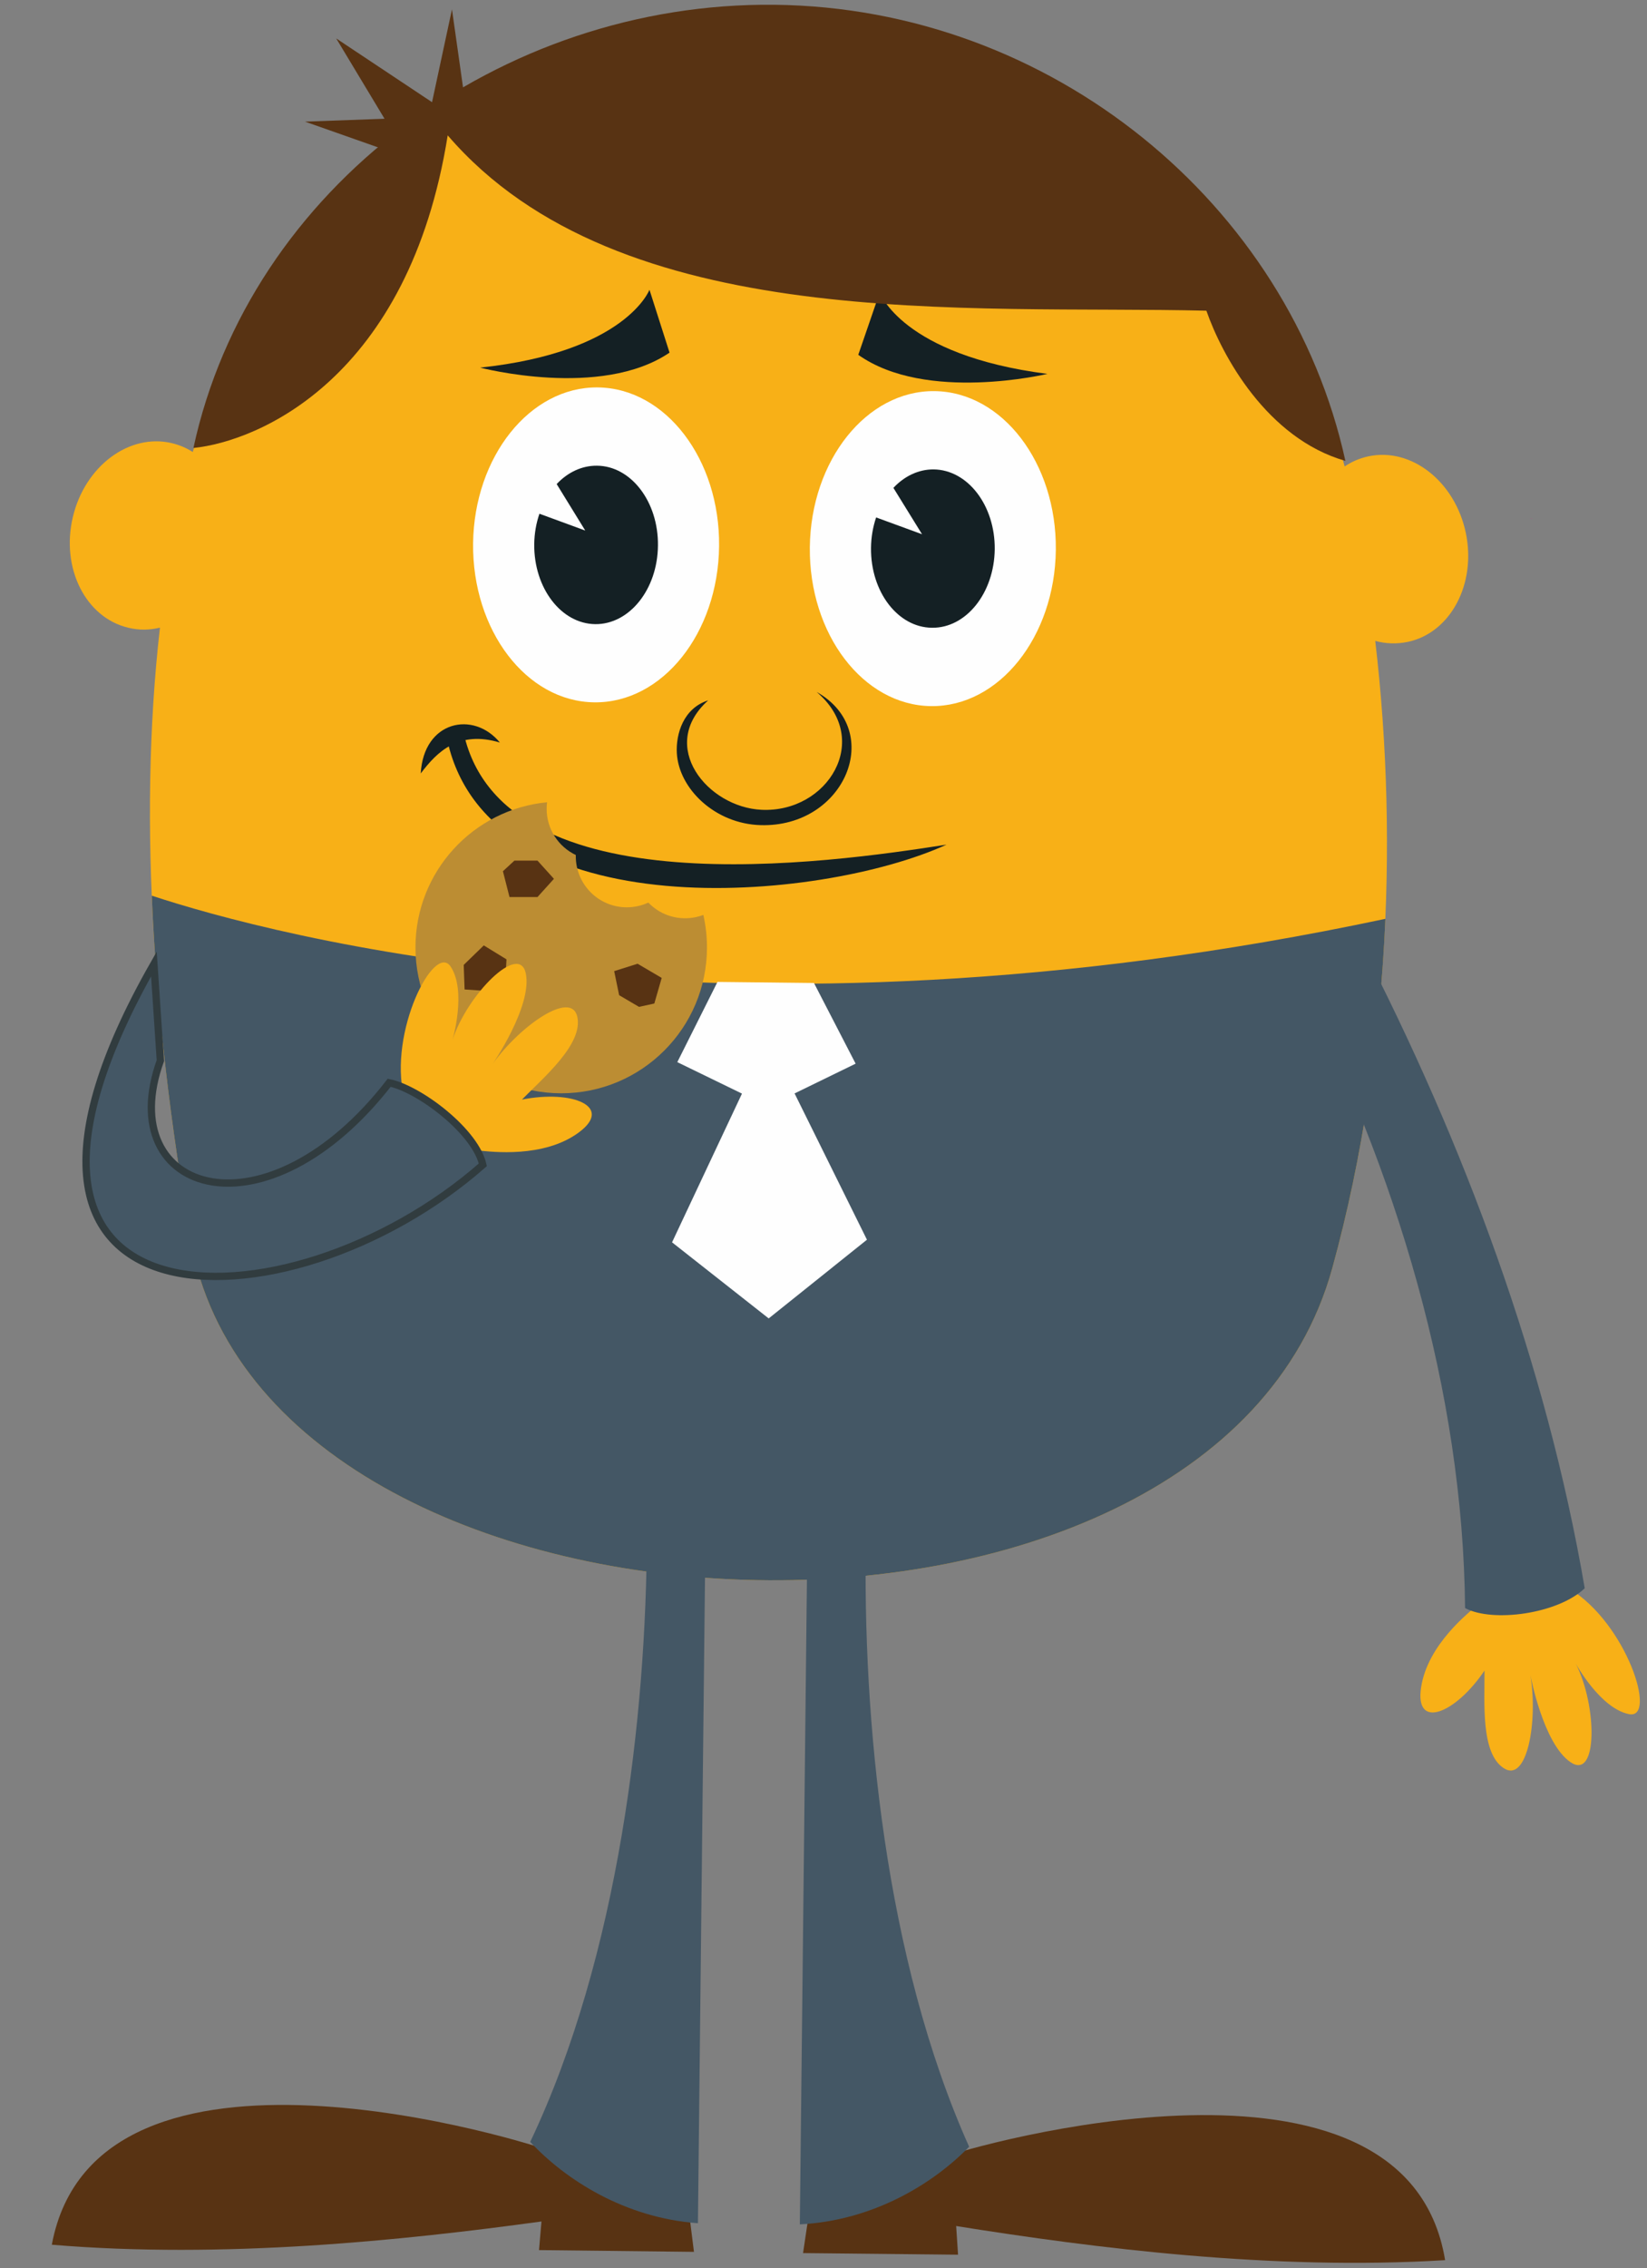 <svg width="226" height="311" viewBox="0 0 226 311" fill="none" xmlns="http://www.w3.org/2000/svg">
<rect x="0" y="0" width="226" height="311" fill="#808080" stroke="none"/>
<path fill-rule="evenodd" clip-rule="evenodd" d="M106.142 1.332C144.121 1.755 175.319 28.896 184.509 63.958C185.483 63.301 186.574 62.832 187.762 62.572C193.653 61.315 199.627 65.995 201.128 73.018C202.621 80.054 199.049 86.771 193.166 88.014C191.653 88.326 190.152 88.274 188.71 87.877C192.055 116.366 190.224 146.995 182.82 173.876C166.227 234.107 36.412 228.939 26.145 169.932C21.449 142.908 18.793 113.69 21.949 86.061C20.546 86.4 19.072 86.432 17.617 86.074C11.753 84.695 8.337 77.906 9.993 70.909C11.636 63.925 17.721 59.369 23.579 60.762C24.612 61.01 25.579 61.419 26.45 61.973C36.49 26.709 68.63 0.915 106.142 1.332Z" fill="#F8B017"/>
<path fill-rule="evenodd" clip-rule="evenodd" d="M82.035 53.121C91.348 53.225 98.803 62.982 98.673 74.899C98.543 86.823 90.88 96.417 81.554 96.3C72.241 96.202 64.799 86.445 64.916 74.528C65.059 62.611 72.722 53.011 82.035 53.121Z" fill="#FEFEFE"/>
<path fill-rule="evenodd" clip-rule="evenodd" d="M128.235 53.629C137.548 53.733 145.004 63.489 144.88 75.406C144.744 87.33 137.081 96.924 127.761 96.82C118.448 96.709 110.999 86.96 111.123 75.029C111.266 63.112 118.922 53.525 128.235 53.629Z" fill="#FEFEFE"/>
<path fill-rule="evenodd" clip-rule="evenodd" d="M81.918 63.854C86.6 63.893 90.354 68.807 90.283 74.802C90.231 80.803 86.367 85.626 81.684 85.58C76.989 85.528 73.248 80.614 73.307 74.62C73.326 73.129 73.579 71.717 74.021 70.441L80.307 72.745L76.385 66.373C77.885 64.778 79.82 63.835 81.918 63.854Z" fill="#142024"/>
<path d="M97.173 96.033C90.198 102.294 97.089 110.684 104.486 111.035C113.597 111.471 119.747 101.396 112.065 94.881C121.488 100.192 115.955 113.47 104.375 113.138C98.108 112.968 93.14 108.139 92.874 103.258C92.731 100.615 93.79 97.1 97.173 96.033Z" fill="#142024"/>
<path d="M61.422 101.689L63.656 100.647C69.157 124.749 113.785 118.325 129.879 115.813C112.506 123.753 67.345 127.633 61.422 101.689Z" fill="#142024"/>
<path d="M68.592 101.813C62.955 100.12 59.98 103.069 57.733 106.05C58.13 98.838 64.955 97.393 68.592 101.813Z" fill="#142024"/>
<path fill-rule="evenodd" clip-rule="evenodd" d="M128.119 64.362C132.807 64.42 136.555 69.321 136.496 75.309C136.425 81.316 132.567 86.139 127.885 86.074C123.196 86.035 119.448 81.128 119.52 75.12C119.533 73.649 119.786 72.23 120.221 70.948L126.521 73.252L122.592 66.893C124.092 65.299 126.021 64.349 128.119 64.362Z" fill="#142024"/>
<path fill-rule="evenodd" clip-rule="evenodd" d="M65.89 50.407C65.89 50.407 82.45 54.755 91.874 48.35L89.12 39.733C89.12 39.733 85.905 48.279 65.89 50.407Z" fill="#142024"/>
<path fill-rule="evenodd" clip-rule="evenodd" d="M143.724 51.266C143.724 51.266 127.054 55.249 117.773 48.65L120.715 40.097C120.715 40.097 123.741 48.702 143.724 51.266Z" fill="#142024"/>
<path fill-rule="evenodd" clip-rule="evenodd" d="M190.1 125.985C189.392 142.426 186.989 158.75 182.82 173.876C166.227 234.107 36.412 228.939 26.145 169.932C23.495 154.702 21.495 138.769 20.826 122.809C37.029 128.146 99.673 145.212 190.1 125.985Z" fill="#445765"/>
<path fill-rule="evenodd" clip-rule="evenodd" d="M26.541 61.426C35.431 60.522 56.109 51.917 61.434 18.56C85.003 45.962 133.041 41.803 165.539 42.603C167.682 48.741 173.832 60.105 184.613 63.197C176.891 27.946 144.211 1.071 106.278 0.655C68.721 0.245 34.256 25.746 26.541 61.426Z" fill="#583313"/>
<path fill-rule="evenodd" clip-rule="evenodd" d="M55.571 21.509L41.854 16.679L52.765 16.282L46.134 5.269L59.285 14.011L62.019 1.28L63.942 14.831L55.571 21.509Z" fill="#583313"/>
<path fill-rule="evenodd" clip-rule="evenodd" d="M98.452 134.636L92.939 145.635L101.855 149.97L109.058 149.912L117.409 145.844L111.694 134.786L98.452 134.636Z" fill="#FEFEFE"/>
<path fill-rule="evenodd" clip-rule="evenodd" d="M101.855 149.86L92.218 170.342L105.479 180.775L118.962 169.984L108.928 149.716L105.193 149.144L101.855 149.86Z" fill="#FEFEFE"/>
<path fill-rule="evenodd" clip-rule="evenodd" d="M76.372 295.243C72.754 293.688 13.195 275.19 7.11 307.785C30.678 309.757 55.207 307.213 74.3 304.596L73.962 308.521L95.225 308.762L94.121 299.975L76.372 295.243Z" fill="#583313"/>
<path fill-rule="evenodd" clip-rule="evenodd" d="M96.803 210.462L88.763 210.377C88.698 235.175 84.912 268.109 72.755 293.688C77.599 298.882 85.75 304.115 95.77 304.837L96.803 210.462Z" fill="#445765"/>
<path fill-rule="evenodd" clip-rule="evenodd" d="M129.346 295.829C132.983 294.351 192.919 277.168 198.296 309.9C174.689 311.352 150.232 308.26 131.203 305.221L131.463 309.152L110.194 308.931L111.5 300.17L129.346 295.829Z" fill="#583313"/>
<path fill-rule="evenodd" clip-rule="evenodd" d="M110.792 210.624L118.825 210.715C118.338 235.513 121.403 268.519 132.983 294.352C128.04 299.441 119.78 304.492 109.753 304.993L110.792 210.624Z" fill="#445765"/>
<path fill-rule="evenodd" clip-rule="evenodd" d="M202.878 219.983C201.67 220.986 195.89 225.451 195.001 231.373C194.104 237.283 199.761 234.934 203.703 229.057C203.742 233.32 203.138 240.375 206.346 242.445C209.561 244.528 211.048 236.008 210.003 229.681C210.003 229.681 211.743 239.08 215.51 241.625C219.264 244.17 219.186 233.86 216.211 228.08C216.211 228.08 219.562 234.237 223.524 235.032C227.479 235.819 223.186 222.593 215.399 217.868L202.878 219.983Z" fill="#F8B017"/>
<path d="M177.747 133.594C191.632 160.429 200.763 190.936 201.036 220.491C204.809 222.515 213.804 221.292 217.454 217.771C212.206 187.102 200.913 156.817 186.541 129.019L177.747 133.594Z" fill="#445765"/>
<path d="M210.122 71.088L210.125 71.101" stroke="#CC2E8C" stroke-width="0.353" stroke-miterlimit="22.926"/>
<path d="M96.511 125.447C95.734 125.744 94.891 125.907 94.01 125.907C92.026 125.907 90.235 125.082 88.961 123.756C88.064 124.174 87.064 124.407 86.01 124.407C82.144 124.407 79.01 121.273 79.01 117.407C79.01 117.349 79.01 117.292 79.012 117.234C76.646 116.111 75.01 113.7 75.01 110.907C75.01 110.6 75.03 110.297 75.068 110C64.933 110.976 57.01 119.516 57.01 129.907C57.01 140.953 65.964 149.907 77.01 149.907C88.055 149.907 97.01 140.953 97.01 129.907C97.01 128.374 96.837 126.881 96.511 125.447Z" fill="#BC8D33"/>
<path d="M69.01 119.458L70.59 118H73.752L76.01 120.5L73.752 123H69.913L69.01 119.458Z" fill="#583313"/>
<path d="M69.499 131.541L69.381 133.689L67.113 135.891L63.751 135.67L63.63 132.303L66.384 129.629L69.499 131.541Z" fill="#583313"/>
<path d="M89.785 137.598L87.683 138.056L84.957 136.455L84.276 133.156L87.489 132.143L90.799 134.087L89.785 137.598Z" fill="#583313"/>
<path fill-rule="evenodd" clip-rule="evenodd" d="M65.79 157.766C67.353 157.911 74.597 158.841 79.414 155.282C84.227 151.737 78.566 149.398 71.623 150.767C74.61 147.724 80.025 143.163 79.22 139.431C78.42 135.685 71.344 140.657 67.61 145.87C67.61 145.87 73.025 137.994 72.161 133.531C71.306 129.077 64.071 136.422 62.087 142.612C62.087 142.612 64.072 135.889 61.832 132.526C59.592 129.173 53.276 141.56 55.441 150.407L65.79 157.766Z" fill="#F8B017"/>
<path d="M21.119 132.171C13.841 144.925 11.288 154.453 11.891 161.22C12.202 164.716 13.355 167.469 15.129 169.564C16.905 171.662 19.33 173.129 22.228 174.009C28.04 175.775 35.712 175.167 43.654 172.592C51.503 170.048 59.56 165.6 66.253 159.717C66.016 158.648 65.405 157.485 64.521 156.308C63.566 155.038 62.319 153.784 60.957 152.657C59.597 151.531 58.133 150.54 56.753 149.795C55.498 149.116 54.337 148.653 53.402 148.463C45.118 159.147 35.738 163.132 29.11 162.046C25.756 161.496 23.116 159.641 21.762 156.717C20.422 153.826 20.374 149.968 22.004 145.429L21.119 132.171Z" fill="#445765" stroke="#313C3F"/>
</svg>
